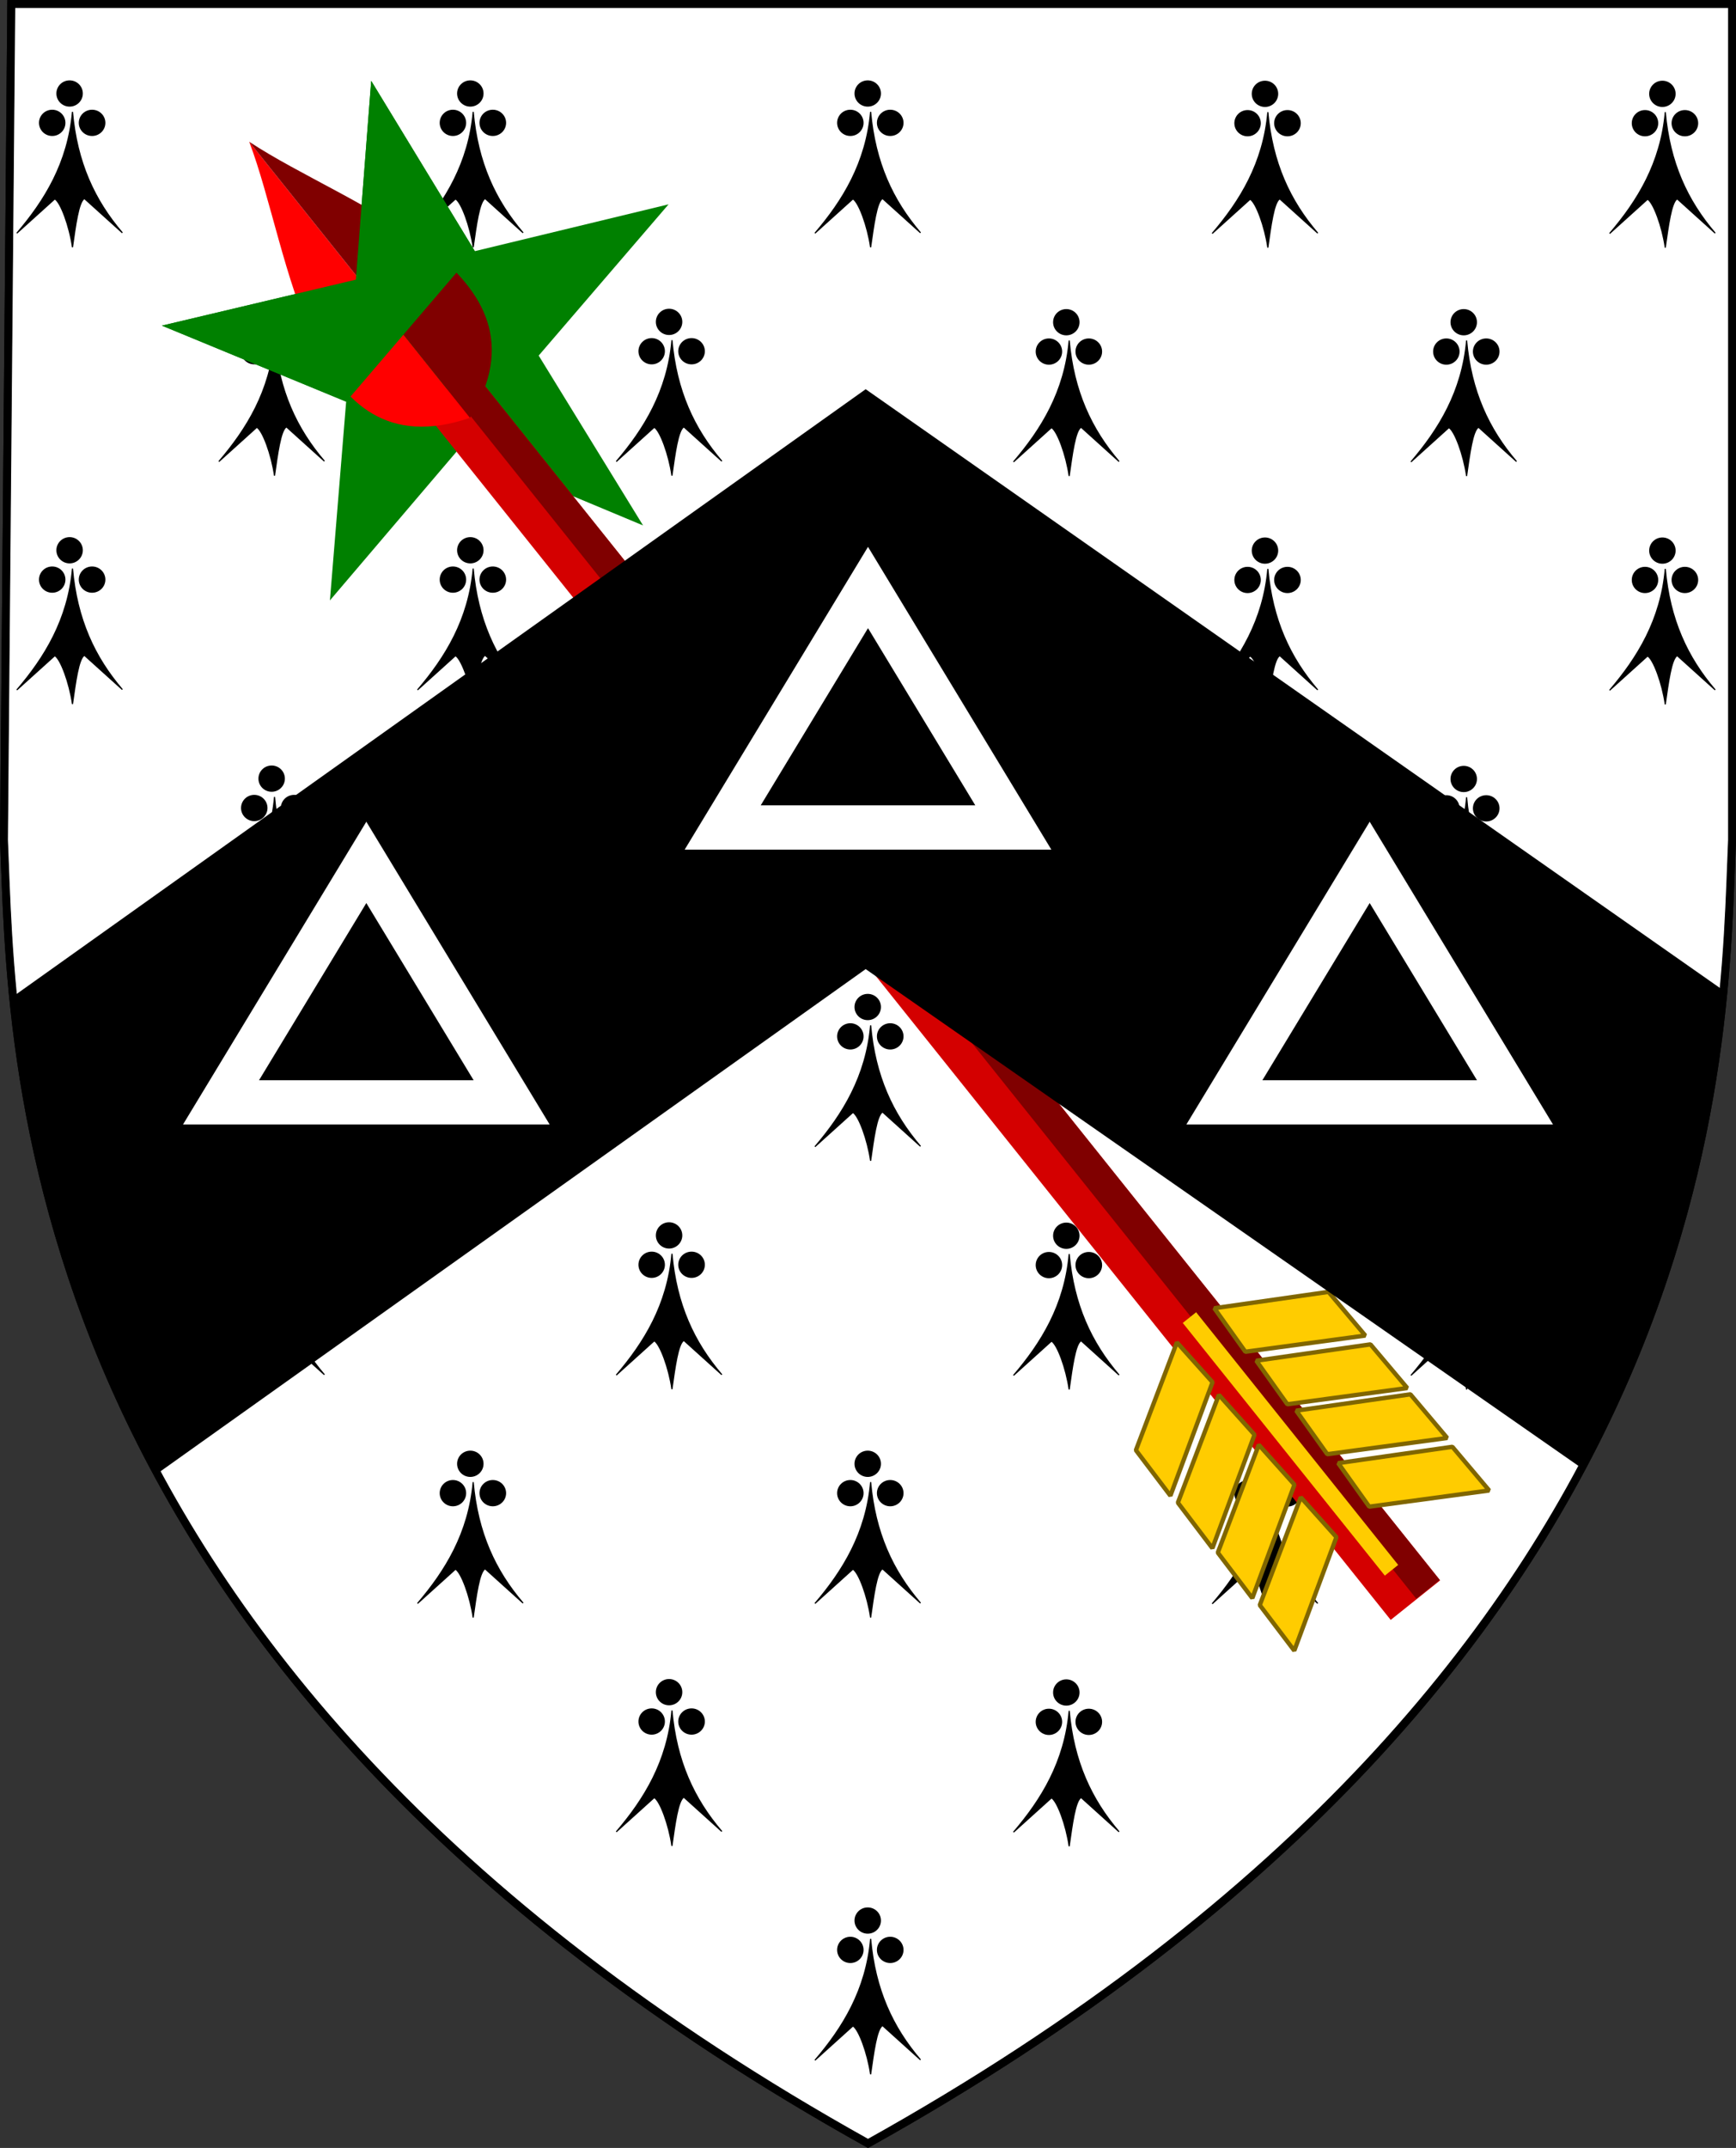 <?xml version="1.0" encoding="UTF-8" standalone="no"?>
<!-- Created with Inkscape (http://www.inkscape.org/) -->

<svg
   width="105.833mm"
   height="130.891mm"
   viewBox="0 0 375 463.788"
   id="svg2"
   version="1.1"
   xmlns="http://www.w3.org/2000/svg"
   xmlns:svg="http://www.w3.org/2000/svg"
   xmlns:rdf="http://www.w3.org/1999/02/22-rdf-syntax-ns#"
   xmlns:cc="http://creativecommons.org/ns#"
   xmlns:dc="http://purl.org/dc/elements/1.1/">
  <rect x="0" y="0" width="375" height="463.788" fill="#333333" stroke="none"/>
  <defs
     id="defs4">
    <linearGradient
       id="linearGradient5638-0">
      <stop
         id="stop5640-2"
         offset="0"
         style="stop-color:#ebeb25;stop-opacity:1;" />
    </linearGradient>
  </defs>
  <g
     id="layer1"
     transform="translate(397.052,-70.387)">
    <g
       style="stroke-width:0.888;stroke-miterlimit:4;stroke-dasharray:none"
       id="g11618-9-0-2"
       transform="matrix(1.65,0,0,1.649,5054.293,791.378)" />
    <g
       style="display:inline;stroke-width:0.888;stroke-miterlimit:4;stroke-dasharray:none"
       id="g11618-9-0-2-2"
       transform="matrix(1.65,0,0,1.649,5786.63,791.378)" />
    <g
       id="g10949"
       transform="matrix(-0.156,0,0,0.156,370.998,134.724)">
      <g
         id="g10953"
         transform="translate(0.033)" />
    </g>
    <g
       id="g10969"
       style="fill:#00ff00"
       transform="matrix(-0.156,0,0,0.156,370.998,134.724)">
      <g
         id="g10973"
         transform="translate(0.033)"
         style="fill:#00ff00" />
    </g>
    <g
       id="g10188"
       transform="matrix(-0.141,-0.094,-0.094,0.141,603.544,349.352)">
      <g
         id="g10190"
         transform="translate(0.033)" />
    </g>
    <g
       id="g10192"
       style="fill:#00ff00"
       transform="matrix(-0.141,-0.094,-0.094,0.141,603.544,349.352)">
      <g
         id="g10194"
         transform="translate(0.033)"
         style="fill:#00ff00" />
    </g>
    <g
       id="g19670"
       transform="matrix(-0.141,-0.094,-0.094,0.141,603.158,355.132)">
      <g
         id="g19672"
         transform="translate(0.033)" />
    </g>
    <g
       id="g19674"
       style="fill:#00ff00"
       transform="matrix(-0.141,-0.094,-0.094,0.141,603.158,355.132)">
      <g
         id="g19676"
         transform="translate(0.033)"
         style="fill:#00ff00" />
    </g>
    <g
       id="g4737"
       transform="matrix(-0.14,0,0,0.14,825.712,123.655)">
      <g
         id="g4739"
         transform="translate(0.033)" />
    </g>
    <g
       id="g4741"
       style="fill:#00ff00"
       transform="matrix(-0.14,0,0,0.14,825.712,123.655)">
      <g
         id="g4743"
         transform="translate(0.033)"
         style="fill:#00ff00" />
    </g>
    <g
       id="g5672"
       transform="matrix(-0.14,0,0,0.14,462.635,284.951)">
      <g
         id="g5674"
         transform="translate(0.033)" />
    </g>
    <g
       id="g5676"
       style="fill:#00ff00"
       transform="matrix(-0.14,0,0,0.14,462.635,284.951)">
      <g
         id="g5678"
         transform="translate(0.033)"
         style="fill:#00ff00" />
    </g>
    <g
       id="g3800"
       transform="matrix(-0.155,0,0,0.155,370.799,135.071)">
      <g
         id="g3802"
         transform="translate(0.033)" />
    </g>
    <g
       id="g3804"
       style="fill:#00ff00"
       transform="matrix(-0.155,0,0,0.155,370.799,135.071)">
      <g
         id="g3806"
         transform="translate(0.033)"
         style="fill:#00ff00" />
    </g>
    <g
       id="g7854"
       transform="matrix(-0.141,-0.094,-0.094,0.141,616.668,318.813)">
      <g
         id="g7856"
         transform="translate(0.033)" />
    </g>
    <g
       id="g7858"
       style="fill:#00ff00"
       transform="matrix(-0.141,-0.094,-0.094,0.141,616.668,318.813)">
      <g
         id="g7860"
         transform="translate(0.033)"
         style="fill:#00ff00" />
    </g>
    <g
       id="g7862"
       transform="matrix(-0.141,-0.094,-0.094,0.141,616.281,324.593)">
      <g
         id="g7864"
         transform="translate(0.033)" />
    </g>
    <g
       id="g7866"
       style="fill:#00ff00"
       transform="matrix(-0.141,-0.094,-0.094,0.141,616.281,324.593)">
      <g
         id="g7868"
         transform="translate(0.033)"
         style="fill:#00ff00" />
    </g>
    <g
       id="g7870"
       transform="matrix(-0.14,0,0,0.14,838.836,93.116)">
      <g
         id="g7872"
         transform="translate(0.033)" />
    </g>
    <g
       id="g7874"
       style="fill:#00ff00"
       transform="matrix(-0.14,0,0,0.14,838.836,93.116)">
      <g
         id="g7876"
         transform="translate(0.033)"
         style="fill:#00ff00" />
    </g>
    <g
       id="g7878"
       transform="matrix(-0.14,0,0,0.14,475.759,254.413)">
      <g
         id="g7880"
         transform="translate(0.033)" />
    </g>
    <g
       id="g7882"
       style="fill:#00ff00"
       transform="matrix(-0.14,0,0,0.14,475.759,254.413)">
      <g
         id="g7884"
         transform="translate(0.033)"
         style="fill:#00ff00" />
    </g>
    <g
       id="g12514"
       transform="matrix(-0.056,0,0,0.056,382.383,309.776)">
      <g
         id="g12516"
         transform="translate(0.033)" />
    </g>
    <g
       id="g12518"
       style="fill:#00ff00"
       transform="matrix(-0.056,0,0,0.056,382.383,309.776)">
      <g
         id="g12520"
         transform="translate(0.033)"
         style="fill:#00ff00" />
    </g>
    <g
       id="g12522"
       transform="matrix(-0.056,0,0,0.056,383.341,311.448)">
      <g
         id="g12524"
         transform="translate(0.033)" />
    </g>
    <g
       id="g12526"
       style="fill:#00ff00"
       transform="matrix(-0.056,0,0,0.056,383.341,311.448)">
      <g
         id="g12528"
         transform="translate(0.033)"
         style="fill:#00ff00" />
    </g>
    <g
       id="g4124"
       transform="matrix(1.339,0,0,1.339,1662.084,-614.457)">
      <g
         id="g4126"
         transform="translate(0.033)" />
    </g>
    <g
       id="g4128"
       style="fill:#00ff00"
       transform="matrix(1.339,0,0,1.339,1662.084,-614.457)">
      <g
         id="g4130"
         transform="translate(0.033)"
         style="fill:#00ff00" />
    </g>
    <g
       id="g4132"
       transform="matrix(1.211,-0.806,0.806,1.211,-335.687,1229.387)">
      <g
         id="g4134"
         transform="translate(0.033)" />
    </g>
    <g
       id="g4136"
       style="fill:#00ff00"
       transform="matrix(1.211,-0.806,0.806,1.211,-335.687,1229.387)">
      <g
         id="g4138"
         transform="translate(0.033)"
         style="fill:#00ff00" />
    </g>
    <g
       id="g4140"
       transform="matrix(1.211,-0.806,0.806,1.211,-332.37,1279.039)">
      <g
         id="g4142"
         transform="translate(0.033)" />
    </g>
    <g
       id="g4144"
       style="fill:#00ff00"
       transform="matrix(1.211,-0.806,0.806,1.211,-332.37,1279.039)">
      <g
         id="g4146"
         transform="translate(0.033)"
         style="fill:#00ff00" />
    </g>
    <g
       id="g4148"
       transform="matrix(1.2,0,0,1.2,-2244.305,-709.547)">
      <g
         id="g4150"
         transform="translate(0.033)" />
    </g>
    <g
       id="g4152"
       style="fill:#00ff00"
       transform="matrix(1.2,0,0,1.2,-2244.305,-709.547)">
      <g
         id="g4154"
         transform="translate(0.033)"
         style="fill:#00ff00" />
    </g>
    <g
       id="g4156"
       transform="matrix(1.2,0,0,1.2,874.839,676.129)">
      <g
         id="g4158"
         transform="translate(0.033)" />
    </g>
    <g
       id="g4160"
       style="fill:#00ff00"
       transform="matrix(1.2,0,0,1.2,874.839,676.129)">
      <g
         id="g4162"
         transform="translate(0.033)"
         style="fill:#00ff00" />
    </g>
    <g
       id="g4164"
       transform="matrix(1.329,0,0,1.329,1663.793,-611.475)">
      <g
         id="g4166"
         transform="translate(0.033)" />
    </g>
    <g
       id="g4168"
       style="fill:#00ff00"
       transform="matrix(1.329,0,0,1.329,1663.793,-611.475)">
      <g
         id="g4170"
         transform="translate(0.033)"
         style="fill:#00ff00" />
    </g>
    <g
       id="g4172"
       transform="matrix(1.211,-0.806,0.806,1.211,-448.431,967.035)">
      <g
         id="g4174"
         transform="translate(0.033)" />
    </g>
    <g
       id="g4176"
       style="fill:#00ff00"
       transform="matrix(1.211,-0.806,0.806,1.211,-448.431,967.035)">
      <g
         id="g4178"
         transform="translate(0.033)"
         style="fill:#00ff00" />
    </g>
    <g
       id="g4180"
       transform="matrix(1.211,-0.806,0.806,1.211,-445.114,1016.687)">
      <g
         id="g4182"
         transform="translate(0.033)" />
    </g>
    <g
       id="g4184"
       style="fill:#00ff00"
       transform="matrix(1.211,-0.806,0.806,1.211,-445.114,1016.687)">
      <g
         id="g4186"
         transform="translate(0.033)"
         style="fill:#00ff00" />
    </g>
    <g
       id="g4188"
       transform="matrix(1.2,0,0,1.2,-2357.049,-971.899)">
      <g
         id="g4190"
         transform="translate(0.033)" />
    </g>
    <g
       id="g4192"
       style="fill:#00ff00"
       transform="matrix(1.2,0,0,1.2,-2357.049,-971.899)">
      <g
         id="g4194"
         transform="translate(0.033)"
         style="fill:#00ff00" />
    </g>
    <g
       id="g4196"
       transform="matrix(1.2,0,0,1.2,762.095,413.777)">
      <g
         id="g4198"
         transform="translate(0.033)" />
    </g>
    <g
       id="g4200"
       style="fill:#00ff00"
       transform="matrix(1.2,0,0,1.2,762.095,413.777)">
      <g
         id="g4202"
         transform="translate(0.033)"
         style="fill:#00ff00" />
    </g>
    <g
       id="g4204"
       transform="matrix(0.484,0,0,0.484,1564.276,889.4)">
      <g
         id="g4206"
         transform="translate(0.033)" />
    </g>
    <g
       id="g4208"
       style="fill:#00ff00"
       transform="matrix(0.484,0,0,0.484,1564.276,889.4)">
      <g
         id="g4210"
         transform="translate(0.033)"
         style="fill:#00ff00" />
    </g>
    <g
       id="g4212"
       transform="matrix(0.484,0,0,0.484,1556.045,903.756)">
      <g
         id="g4214"
         transform="translate(0.033)" />
    </g>
    <g
       id="g4216"
       style="fill:#00ff00"
       transform="matrix(0.484,0,0,0.484,1556.045,903.756)">
      <g
         id="g4218"
         transform="translate(0.033)"
         style="fill:#00ff00" />
    </g>
    <g
       transform="translate(-802.772,148.873)"
       id="g5405" />
    <g
       transform="translate(-230.94,65.391)"
       id="g3724" />
    <g
       style="stroke-width:0.888;stroke-miterlimit:4;stroke-dasharray:none"
       id="g11618-9-0-2-8"
       transform="matrix(1.65,0,0,1.649,2569.062,1240.437)" />
    <g
       style="display:inline;stroke-width:0.888;stroke-miterlimit:4;stroke-dasharray:none"
       id="g11618-9-0-2-2-3"
       transform="matrix(1.65,0,0,1.649,3301.398,1240.437)" />
    <g
       id="layer3-44-9"
       style="display:inline;fill:none;fill-opacity:1;shape-rendering:crispEdges"
       transform="matrix(0.949,0,0,1,-4539.214,-1546.503)">
      <g
         id="g3714-4-5"
         transform="translate(212.95,-619.159)"
         style="fill:none" />
      <g
         id="layer9-20-0"
         transform="translate(212.95,-619.159)"
         style="fill:none">
        <g
           transform="matrix(2,0,0,2,-732.892,-1853.188)"
           id="g2807-69-1"
           style="fill:none" />
        <g
           transform="matrix(2,0,0,2,1696.976,-413.55)"
           id="g4626-3-7"
           style="fill:none" />
        <g
           id="g5271-1-4"
           transform="matrix(2,0,0,2,-732.892,-453.188)"
           style="fill:none" />
        <g
           id="g5273-03-0"
           transform="matrix(2,0,0,2,-732.892,-453.188)"
           style="fill:none" />
        <g
           id="g5275-7-0"
           transform="matrix(2,0,0,2,-732.892,-453.188)"
           style="fill:none" />
      </g>
      <g
         id="layer6-7-5"
         transform="translate(212.95,-619.159)"
         style="fill:none" />
      <g
         id="layer5-3-9"
         transform="translate(212.95,-619.159)"
         style="fill:none" />
      <g
         style="fill:none"
         id="layer1-8-6-3"
         transform="matrix(1.553,0,0,1.165,470.619,456.096)" />
      <g
         transform="translate(297.998,680.057)"
         id="g16466-3-9"
         style="fill:none">
        <g
           id="layer3-9-6-3"
           style="display:inline;fill:none" />
        <g
           id="layer4-3-8-2"
           style="fill:none">
          <g
             id="g6742-4-6"
             style="fill:none"
             transform="matrix(0.551,0,0,0.612,42.243,20.17)" />
        </g>
        <g
           id="layer2-7-2-5"
           style="fill:none" />
        <g
           id="layer1-4-1-2"
           style="fill:none" />
      </g>
      <g
         id="g16494-8-5"
         transform="translate(567.329,711.065)"
         style="fill:none" />
      <g
         transform="translate(426.046,694.707)"
         style="display:inline;fill:none"
         id="g13756-55-6" />
      <g
         id="g7763-7-2"
         transform="matrix(0.64,0,0,0.64,-254.239,1207.953)"
         style="fill:none" />
      <path
         style="opacity:0.615;fill:none;fill-opacity:0.991;fill-rule:evenodd;stroke:#000000;stroke-width:2.5;stroke-linecap:round;stroke-linejoin:round;stroke-miterlimit:4;stroke-dasharray:none;stroke-dashoffset:0;stroke-opacity:1"
         id="path13306-4-9"
         transform="translate(-1047.099,1763.096)" />
      <path
         transform="translate(-948.988,936.306)"
         id="path15530-0-8"
         style="opacity:0.615;fill:none;fill-opacity:0.991;fill-rule:evenodd;stroke:#000000;stroke-width:2.5;stroke-linecap:round;stroke-linejoin:round;stroke-miterlimit:4;stroke-dasharray:none;stroke-dashoffset:0;stroke-opacity:1" />
    </g>
    <g
       id="layer4-0-7"
       style="fill:none;fill-opacity:1;shape-rendering:crispEdges"
       transform="matrix(0.949,0,0,1,-4539.214,-1546.503)" />
    <g
       id="layer1-5-8-7"
       style="fill:none;fill-opacity:1;shape-rendering:crispEdges"
       transform="matrix(0.949,0,0,1,-4539.214,-1546.503)" />
    <g
       transform="matrix(2.056,0,0,2.056,-4914.123,-3164.782)"
       id="g2228-0"
       style="fill:#ffffff;fill-opacity:1;shape-rendering:crispEdges" />
    <g
       style="display:inline;fill:#ffffff;fill-opacity:1;shape-rendering:crispEdges"
       transform="matrix(2.056,0,0,2.056,-4914.123,-3164.782)"
       id="g2230-5">
      <g
         style="display:inline;fill:#ffffff;fill-opacity:1"
         transform="translate(-680.429,-324.914)"
         id="g9086-9" />
      <g
         transform="translate(-624,-401.554)"
         style="display:inline;fill:#ffffff;fill-opacity:1"
         id="g9088-6" />
      <g
         transform="translate(-624,-401.554)"
         id="g2234-3"
         style="fill:#ffffff;fill-opacity:1" />
      <g
         transform="translate(-624,-401.554)"
         style="display:inline;fill:#ffffff;fill-opacity:1"
         id="g9289-1" />
      <g
         style="display:inline;fill:#ffffff;fill-opacity:1"
         transform="translate(-1141.547,14.015)"
         id="g2984-8" />
      <g
         transform="translate(-1085.119,-62.625)"
         id="g3847-7"
         style="fill:#ffffff;fill-opacity:1" />
      <g
         style="display:inline;fill:#ffffff;fill-opacity:1"
         transform="translate(-1142.589,-61.463)"
         id="g7140-6" />
      <g
         transform="translate(-1086.16,-138.103)"
         id="g7520-6"
         style="fill:#ffffff;fill-opacity:1" />
    </g>
    <g
       transform="matrix(2.056,0,0,2.056,-4798.115,-3322.342)"
       id="g2241-3"
       style="fill:#ffffff;fill-opacity:1;shape-rendering:crispEdges" />
    <g
       transform="matrix(2.056,0,0,2.056,-4798.115,-3322.342)"
       style="display:inline;fill:#ffffff;fill-opacity:1;shape-rendering:crispEdges"
       id="layer5-9" />
    <g
       transform="matrix(2.056,0,0,2.056,-4798.115,-3322.342)"
       id="layer6-6"
       style="fill:#ffffff;fill-opacity:1;shape-rendering:crispEdges" />
    <g
       transform="matrix(2.056,0,0,2.056,-5130.783,-2718.457)"
       id="g2228-7-3"
       style="fill:#ffffff;fill-opacity:1;shape-rendering:crispEdges" />
    <g
       style="display:inline;fill:#ffffff;fill-opacity:1;shape-rendering:crispEdges"
       transform="matrix(2.056,0,0,2.056,-5130.783,-2718.457)"
       id="g2230-1-2">
      <g
         style="display:inline;fill:#ffffff;fill-opacity:1"
         transform="translate(-680.429,-324.914)"
         id="g9086-2-9" />
      <g
         transform="translate(-624,-401.554)"
         style="display:inline;fill:#ffffff;fill-opacity:1"
         id="g9088-5-8" />
      <g
         transform="translate(-624,-401.554)"
         id="g2234-2-00"
         style="fill:#ffffff;fill-opacity:1" />
      <g
         transform="translate(-624,-401.554)"
         style="display:inline;fill:#ffffff;fill-opacity:1"
         id="g9289-5-7" />
      <g
         style="display:inline;fill:#ffffff;fill-opacity:1"
         transform="translate(-1141.547,14.015)"
         id="g2984-4-5" />
      <g
         transform="translate(-1085.119,-62.625)"
         id="g3847-2-5"
         style="fill:#ffffff;fill-opacity:1" />
      <g
         style="display:inline;fill:#ffffff;fill-opacity:1"
         transform="translate(-1142.589,-61.463)"
         id="g7140-2-03" />
      <g
         transform="translate(-1086.16,-138.103)"
         id="g7520-67-71"
         style="fill:#ffffff;fill-opacity:1" />
    </g>
    <g
       transform="matrix(2.056,0,0,2.056,-5014.776,-2876.017)"
       id="g2241-8-3"
       style="fill:#ffffff;fill-opacity:1;shape-rendering:crispEdges" />
    <g
       transform="matrix(2.056,0,0,2.056,-5014.776,-2876.017)"
       style="display:inline;fill:#ffffff;fill-opacity:1;shape-rendering:crispEdges"
       id="layer5-2-9" />
    <g
       transform="matrix(2.056,0,0,2.056,-5014.776,-2876.017)"
       id="layer6-78-6"
       style="fill:#ffffff;fill-opacity:1;shape-rendering:crispEdges" />
    <g
       id="g12">
      <g
         id="g11"
         transform="translate(-112.03,-5.393)">
        <g
           id="g9"
           transform="translate(0.493)">
          <g
             id="g2"
             transform="matrix(4.309,0,0,4.309,-285.514,75.78)">
            <path
               id="path9823-6-9-9-4-2-5-5-8"
               d="M 86.841,42.087 V 0.188 H 43.515 0.555 L 0.188,42.087 C 0.64,52.224 0.082,83.223 43.515,107.42 86.948,83.223 86.389,52.224 86.841,42.087 Z"
               style="fill:#ffffff;fill-opacity:1;stroke:#000000;stroke-width:0.377;stroke-linecap:butt;stroke-linejoin:miter;stroke-miterlimit:4;stroke-dasharray:none;stroke-opacity:1" />
            <path
               d="m 4.124,4.685 c 0,0.348 -0.284,0.63 -0.635,0.63 -0.351,0 -0.635,-0.282 -0.635,-0.63 0,-0.348 0.284,-0.63 0.635,-0.63 0.351,0 0.635,0.282 0.635,0.63 z M 3.252,6.156 c 0,0.348 -0.284,0.63 -0.635,0.63 -0.351,0 -0.635,-0.282 -0.635,-0.63 0,-0.348 0.284,-0.63 0.635,-0.63 0.351,0 0.635,0.282 0.635,0.63 z m 2.003,0 c 0,0.348 -0.286,0.63 -0.639,0.63 -0.353,0 -0.639,-0.282 -0.639,-0.63 0,-0.348 0.286,-0.63 0.639,-0.63 0.353,0 0.639,0.282 0.639,0.63 z M 4.23,9.948 6.134,11.666 C 4.734,10.029 3.858,8.144 3.633,5.604 3.408,8.162 2.243,10.048 0.843,11.685 L 2.747,9.967 C 3.037,10.134 3.479,11.319 3.633,12.391 3.788,11.3 3.94,10.115 4.23,9.948 Z"
               style="display:inline;fill:#000000;stroke:#000000;stroke-width:0.056px;stroke-linecap:butt;stroke-linejoin:miter;stroke-opacity:1"
               id="path7762-0-7-1-1-9-5-1-4-5-2-65-4-7-4-2-4-2-7-1-2-4-5-2-2-7-2-9-2-6-5-7-2-6" />
            <path
               id="path7762-0-7-1-1-9-5-1-4-5-2-65-4-7-3-3-4-7-0-9-1-6-1-5-3-4-8-4-8-8-3-0-5-7"
               style="display:inline;fill:#000000;stroke:#000000;stroke-width:0.056px;stroke-linecap:butt;stroke-linejoin:miter;stroke-opacity:1"
               d="m 24.212,4.685 c 0,0.348 -0.284,0.63 -0.635,0.63 -0.351,0 -0.635,-0.282 -0.635,-0.63 0,-0.348 0.284,-0.63 0.635,-0.63 0.351,0 0.635,0.282 0.635,0.63 z M 23.34,6.156 c 0,0.348 -0.284,0.63 -0.635,0.63 -0.351,0 -0.635,-0.282 -0.635,-0.63 0,-0.348 0.284,-0.63 0.635,-0.63 0.351,0 0.635,0.282 0.635,0.63 z m 2.003,0 c 0,0.348 -0.286,0.63 -0.639,0.63 -0.353,0 -0.639,-0.282 -0.639,-0.63 0,-0.348 0.286,-0.63 0.639,-0.63 0.353,0 0.639,0.282 0.639,0.63 z m -1.025,3.791 1.904,1.718 C 24.822,10.029 23.947,8.144 23.722,5.604 23.497,8.162 22.332,10.048 20.931,11.685 l 1.904,-1.718 c 0.29,0.168 0.732,1.353 0.886,2.425 0.155,-1.091 0.307,-2.276 0.597,-2.444 z" />
            <path
               id="path7762-0-7-1-1-9-5-1-4-5-2-65-4-7-4-2-4-2-7-1-2-4-5-3-8-7-4-8-3-9-4-2-99-8-3"
               style="display:inline;fill:#000000;stroke:#000000;stroke-width:0.056px;stroke-linecap:butt;stroke-linejoin:miter;stroke-opacity:1"
               d="m 44.135,4.685 c 0,0.348 -0.284,0.63 -0.635,0.63 -0.351,0 -0.635,-0.282 -0.635,-0.63 0,-0.348 0.284,-0.63 0.635,-0.63 0.351,0 0.635,0.282 0.635,0.63 z M 43.263,6.156 c 0,0.348 -0.284,0.63 -0.635,0.63 -0.351,0 -0.635,-0.282 -0.635,-0.63 0,-0.348 0.284,-0.63 0.635,-0.63 0.351,0 0.635,0.282 0.635,0.63 z m 2.003,0 c 0,0.348 -0.286,0.63 -0.639,0.63 -0.353,0 -0.639,-0.282 -0.639,-0.63 0,-0.348 0.286,-0.63 0.639,-0.63 0.353,0 0.639,0.282 0.639,0.63 z m -1.024,3.791 1.904,1.718 C 44.745,10.029 43.87,8.144 43.644,5.604 43.419,8.162 42.255,10.048 40.854,11.685 l 1.904,-1.718 c 0.29,0.168 0.732,1.353 0.886,2.425 0.155,-1.091 0.307,-2.276 0.597,-2.444 z" />
            <path
               id="path7762-0-7-1-1-9-5-1-4-5-2-65-4-7-3-3-4-7-0-9-1-6-7-8-0-4-7-7-5-4-2-2-6-7"
               style="display:inline;fill:#000000;stroke:#000000;stroke-width:0.056px;stroke-linecap:butt;stroke-linejoin:miter;stroke-opacity:1"
               d="m 64.049,4.702 c 0,0.348 -0.284,0.63 -0.635,0.63 -0.351,0 -0.635,-0.282 -0.635,-0.63 0,-0.348 0.284,-0.63 0.635,-0.63 0.351,0 0.635,0.282 0.635,0.63 z m -0.872,1.471 c 0,0.348 -0.284,0.63 -0.635,0.63 -0.351,0 -0.635,-0.282 -0.635,-0.63 0,-0.348 0.284,-0.63 0.635,-0.63 0.351,0 0.635,0.282 0.635,0.63 z m 2.003,0 c 0,0.348 -0.286,0.63 -0.639,0.63 -0.353,0 -0.639,-0.282 -0.639,-0.63 0,-0.348 0.286,-0.63 0.639,-0.63 0.353,0 0.639,0.282 0.639,0.63 z m -1.025,3.791 1.904,1.718 c -1.401,-1.637 -2.276,-3.522 -2.501,-6.062 -0.225,2.558 -1.39,4.444 -2.791,6.081 l 1.904,-1.718 c 0.29,0.168 0.732,1.353 0.886,2.425 0.155,-1.091 0.307,-2.276 0.597,-2.444 z" />
            <path
               id="path7762-0-7-1-1-9-5-1-4-5-2-65-4-7-4-2-4-2-7-1-2-4-5-1-9-4-1-7-2-5-7-2-1-3-7"
               style="display:inline;fill:#000000;stroke:#000000;stroke-width:0.056px;stroke-linecap:butt;stroke-linejoin:miter;stroke-opacity:1"
               d="m 83.972,4.702 c 0,0.348 -0.284,0.63 -0.635,0.63 -0.351,0 -0.635,-0.282 -0.635,-0.63 0,-0.348 0.284,-0.63 0.635,-0.63 0.351,0 0.635,0.282 0.635,0.63 z m -0.872,1.471 c 0,0.348 -0.284,0.63 -0.635,0.63 -0.351,0 -0.635,-0.282 -0.635,-0.63 0,-0.348 0.284,-0.63 0.635,-0.63 0.351,0 0.635,0.282 0.635,0.63 z m 2.003,0 c 0,0.348 -0.286,0.63 -0.639,0.63 -0.353,0 -0.639,-0.282 -0.639,-0.63 0,-0.348 0.286,-0.63 0.639,-0.63 0.353,0 0.639,0.282 0.639,0.63 z m -1.024,3.791 1.904,1.718 c -1.401,-1.637 -2.276,-3.522 -2.501,-6.062 -0.225,2.558 -1.39,4.444 -2.791,6.081 l 1.904,-1.718 c 0.29,0.168 0.732,1.353 0.886,2.425 0.155,-1.091 0.307,-2.276 0.597,-2.444 z" />
            <path
               d="m 4.124,27.573 c 0,0.348 -0.284,0.63 -0.635,0.63 -0.351,0 -0.635,-0.282 -0.635,-0.63 0,-0.348 0.284,-0.63 0.635,-0.63 0.351,0 0.635,0.282 0.635,0.63 z m -0.872,1.471 c 0,0.348 -0.284,0.63 -0.635,0.63 -0.351,0 -0.635,-0.282 -0.635,-0.63 0,-0.348 0.284,-0.63 0.635,-0.63 0.351,0 0.635,0.282 0.635,0.63 z m 2.003,0 c 0,0.348 -0.286,0.63 -0.639,0.63 -0.353,0 -0.639,-0.282 -0.639,-0.63 0,-0.348 0.286,-0.63 0.639,-0.63 0.353,0 0.639,0.282 0.639,0.63 z M 4.23,32.836 6.134,34.554 C 4.734,32.917 3.858,31.032 3.633,28.492 3.408,31.05 2.243,32.936 0.843,34.573 L 2.747,32.855 c 0.29,0.168 0.732,1.353 0.886,2.425 0.155,-1.091 0.307,-2.276 0.597,-2.444 z"
               style="display:inline;fill:#000000;stroke:#000000;stroke-width:0.056px;stroke-linecap:butt;stroke-linejoin:miter;stroke-opacity:1"
               id="path7762-0-7-1-1-9-5-1-4-5-2-65-4-7-4-7-8-3-1-2-0-9-8-1-8-7-9-5-5-4-6-7-8-9" />
            <path
               id="path7762-0-7-1-1-9-5-1-4-5-2-65-4-7-3-35-7-8-5-7-0-9-1-4-2-1-25-4-5-7-3-1-2-2"
               style="display:inline;fill:#000000;stroke:#000000;stroke-width:0.056px;stroke-linecap:butt;stroke-linejoin:miter;stroke-opacity:1"
               d="m 24.212,27.573 c 0,0.348 -0.284,0.63 -0.635,0.63 -0.351,0 -0.635,-0.282 -0.635,-0.63 0,-0.348 0.284,-0.63 0.635,-0.63 0.351,0 0.635,0.282 0.635,0.63 z m -0.872,1.471 c 0,0.348 -0.284,0.63 -0.635,0.63 -0.351,0 -0.635,-0.282 -0.635,-0.63 0,-0.348 0.284,-0.63 0.635,-0.63 0.351,0 0.635,0.282 0.635,0.63 z m 2.003,0 c 0,0.348 -0.286,0.63 -0.639,0.63 -0.353,0 -0.639,-0.282 -0.639,-0.63 0,-0.348 0.286,-0.63 0.639,-0.63 0.353,0 0.639,0.282 0.639,0.63 z m -1.025,3.791 1.904,1.718 c -1.401,-1.637 -2.276,-3.522 -2.501,-6.062 -0.225,2.558 -1.39,4.444 -2.791,6.081 l 1.904,-1.718 c 0.29,0.168 0.732,1.353 0.886,2.425 0.155,-1.091 0.307,-2.276 0.597,-2.444 z" />
            <path
               id="path7762-0-7-1-1-9-5-1-4-5-2-65-4-7-4-7-8-3-1-2-0-9-8-6-33-3-1-7-6-5-7-6-9-6-4"
               style="display:inline;fill:#000000;stroke:#000000;stroke-width:0.056px;stroke-linecap:butt;stroke-linejoin:miter;stroke-opacity:1"
               d="m 44.135,27.573 c 0,0.348 -0.284,0.63 -0.635,0.63 -0.351,0 -0.635,-0.282 -0.635,-0.63 0,-0.348 0.284,-0.63 0.635,-0.63 0.351,0 0.635,0.282 0.635,0.63 z m -0.872,1.471 c 0,0.348 -0.284,0.63 -0.635,0.63 -0.351,0 -0.635,-0.282 -0.635,-0.63 0,-0.348 0.284,-0.63 0.635,-0.63 0.351,0 0.635,0.282 0.635,0.63 z m 2.003,0 c 0,0.348 -0.286,0.63 -0.639,0.63 -0.353,0 -0.639,-0.282 -0.639,-0.63 0,-0.348 0.286,-0.63 0.639,-0.63 0.353,0 0.639,0.282 0.639,0.63 z m -1.024,3.791 1.904,1.718 c -1.401,-1.637 -2.276,-3.522 -2.501,-6.062 -0.225,2.558 -1.39,4.444 -2.791,6.081 l 1.904,-1.718 c 0.29,0.168 0.732,1.353 0.886,2.425 0.155,-1.091 0.307,-2.276 0.597,-2.444 z" />
            <path
               id="path7762-0-7-1-1-9-5-1-4-5-2-65-4-7-3-35-7-8-5-7-0-9-3-7-1-1-4-6-6-4-1-7-5-1"
               style="display:inline;fill:#000000;stroke:#000000;stroke-width:0.056px;stroke-linecap:butt;stroke-linejoin:miter;stroke-opacity:1"
               d="m 64.049,27.59 c 0,0.348 -0.284,0.63 -0.635,0.63 -0.351,0 -0.635,-0.282 -0.635,-0.63 0,-0.348 0.284,-0.63 0.635,-0.63 0.351,0 0.635,0.282 0.635,0.63 z m -0.872,1.471 c 0,0.348 -0.284,0.63 -0.635,0.63 -0.351,0 -0.635,-0.282 -0.635,-0.63 0,-0.348 0.284,-0.63 0.635,-0.63 0.351,0 0.635,0.282 0.635,0.63 z m 2.003,0 c 0,0.348 -0.286,0.63 -0.639,0.63 -0.353,0 -0.639,-0.282 -0.639,-0.63 0,-0.348 0.286,-0.63 0.639,-0.63 0.353,0 0.639,0.282 0.639,0.63 z m -1.025,3.791 1.904,1.718 c -1.401,-1.637 -2.276,-3.522 -2.501,-6.062 -0.225,2.558 -1.39,4.444 -2.79,6.081 l 1.904,-1.718 c 0.29,0.168 0.732,1.353 0.886,2.425 0.155,-1.091 0.307,-2.276 0.597,-2.444 z" />
            <path
               id="path7762-0-7-1-1-9-5-1-4-5-2-65-4-7-4-7-8-3-1-2-0-9-8-0-2-1-4-3-7-7-9-8-0-1-7"
               style="display:inline;fill:#000000;stroke:#000000;stroke-width:0.056px;stroke-linecap:butt;stroke-linejoin:miter;stroke-opacity:1"
               d="m 83.972,27.59 c 0,0.348 -0.284,0.63 -0.635,0.63 -0.351,0 -0.635,-0.282 -0.635,-0.63 0,-0.348 0.284,-0.63 0.635,-0.63 0.351,0 0.635,0.282 0.635,0.63 z m -0.872,1.471 c 0,0.348 -0.284,0.63 -0.635,0.63 -0.351,0 -0.635,-0.282 -0.635,-0.63 0,-0.348 0.284,-0.63 0.635,-0.63 0.351,0 0.635,0.282 0.635,0.63 z m 2.003,0 c 0,0.348 -0.286,0.63 -0.639,0.63 -0.353,0 -0.639,-0.282 -0.639,-0.63 0,-0.348 0.286,-0.63 0.639,-0.63 0.353,0 0.639,0.282 0.639,0.63 z m -1.024,3.791 1.904,1.718 c -1.401,-1.637 -2.276,-3.522 -2.501,-6.062 -0.225,2.558 -1.39,4.444 -2.791,6.081 l 1.904,-1.718 c 0.29,0.168 0.732,1.353 0.886,2.425 0.155,-1.091 0.307,-2.276 0.597,-2.444 z" />
            <path
               id="path7762-0-7-1-1-9-5-1-4-5-2-65-4-7-3-7-0-9-9-7-2-9-4-3-4-9-0-1-7-5-5-6-4-6"
               style="display:inline;fill:#000000;stroke:#000000;stroke-width:0.056px;stroke-linecap:butt;stroke-linejoin:miter;stroke-opacity:1"
               d="m 14.253,16.129 c 0,0.348 -0.284,0.63 -0.635,0.63 -0.351,0 -0.635,-0.282 -0.635,-0.63 0,-0.348 0.284,-0.63 0.635,-0.63 0.351,0 0.635,0.282 0.635,0.63 z m -0.872,1.471 c 0,0.348 -0.284,0.63 -0.635,0.63 -0.351,0 -0.635,-0.282 -0.635,-0.63 0,-0.348 0.284,-0.63 0.635,-0.63 0.351,0 0.635,0.282 0.635,0.63 z m 2.003,0 c 0,0.348 -0.286,0.63 -0.639,0.63 -0.353,0 -0.639,-0.282 -0.639,-0.63 0,-0.348 0.286,-0.63 0.639,-0.63 0.353,0 0.639,0.282 0.639,0.63 z m -1.025,3.791 1.904,1.718 c -1.401,-1.637 -2.276,-3.523 -2.501,-6.062 -0.225,2.558 -1.39,4.444 -2.791,6.081 l 1.904,-1.718 c 0.29,0.167 0.732,1.353 0.886,2.425 0.155,-1.091 0.307,-2.276 0.597,-2.444 z" />
            <path
               id="path7762-0-7-1-1-9-5-1-4-5-2-65-4-7-4-8-0-7-1-8-7-7-5-8-60-6-0-3-0-3-9-8-6-6-0"
               style="display:inline;fill:#000000;stroke:#000000;stroke-width:0.056px;stroke-linecap:butt;stroke-linejoin:miter;stroke-opacity:1"
               d="m 34.176,16.129 c 0,0.348 -0.284,0.63 -0.635,0.63 -0.351,0 -0.635,-0.282 -0.635,-0.63 0,-0.348 0.284,-0.63 0.635,-0.63 0.351,0 0.635,0.282 0.635,0.63 z m -0.872,1.471 c 0,0.348 -0.284,0.63 -0.635,0.63 -0.351,0 -0.635,-0.282 -0.635,-0.63 0,-0.348 0.284,-0.63 0.635,-0.63 0.351,0 0.635,0.282 0.635,0.63 z m 2.003,0 c 0,0.348 -0.286,0.63 -0.639,0.63 -0.353,0 -0.639,-0.282 -0.639,-0.63 0,-0.348 0.286,-0.63 0.639,-0.63 0.353,0 0.639,0.282 0.639,0.63 z m -1.025,3.791 1.904,1.718 c -1.401,-1.637 -2.276,-3.523 -2.501,-6.062 -0.225,2.558 -1.39,4.444 -2.791,6.081 l 1.904,-1.718 c 0.29,0.167 0.732,1.353 0.886,2.425 0.155,-1.091 0.307,-2.276 0.597,-2.444 z" />
            <path
               id="path7762-0-7-1-1-9-5-1-4-5-2-65-4-7-3-7-0-9-9-7-2-9-8-6-26-8-5-4-2-9-2-33-9-0"
               style="display:inline;fill:#000000;stroke:#000000;stroke-width:0.056px;stroke-linecap:butt;stroke-linejoin:miter;stroke-opacity:1"
               d="m 54.09,16.146 c 0,0.348 -0.284,0.63 -0.635,0.63 -0.351,0 -0.635,-0.282 -0.635,-0.63 0,-0.348 0.284,-0.63 0.635,-0.63 0.351,0 0.635,0.282 0.635,0.63 z m -0.872,1.471 c 0,0.348 -0.284,0.63 -0.635,0.63 -0.351,0 -0.635,-0.282 -0.635,-0.63 0,-0.348 0.284,-0.63 0.635,-0.63 0.351,0 0.635,0.282 0.635,0.63 z m 2.003,0 c 0,0.348 -0.286,0.63 -0.639,0.63 -0.353,0 -0.639,-0.282 -0.639,-0.63 0,-0.348 0.286,-0.63 0.639,-0.63 0.353,0 0.639,0.282 0.639,0.63 z m -1.025,3.791 1.904,1.718 c -1.401,-1.637 -2.276,-3.523 -2.501,-6.062 -0.225,2.558 -1.39,4.444 -2.791,6.081 l 1.904,-1.718 c 0.29,0.168 0.732,1.353 0.886,2.425 0.155,-1.091 0.307,-2.276 0.597,-2.444 z" />
            <path
               id="path7762-0-7-1-1-9-5-1-4-5-2-65-4-7-4-8-0-7-1-8-7-7-5-1-4-6-9-9-16-4-2-9-9-5-3"
               style="display:inline;fill:#000000;stroke:#000000;stroke-width:0.056px;stroke-linecap:butt;stroke-linejoin:miter;stroke-opacity:1"
               d="m 74.013,16.146 c 0,0.348 -0.284,0.63 -0.635,0.63 -0.351,0 -0.635,-0.282 -0.635,-0.63 0,-0.348 0.284,-0.63 0.635,-0.63 0.351,0 0.635,0.282 0.635,0.63 z m -0.872,1.471 c 0,0.348 -0.284,0.63 -0.635,0.63 -0.351,0 -0.635,-0.282 -0.635,-0.63 0,-0.348 0.284,-0.63 0.635,-0.63 0.351,0 0.635,0.282 0.635,0.63 z m 2.003,0 c 0,0.348 -0.286,0.63 -0.639,0.63 -0.353,0 -0.639,-0.282 -0.639,-0.63 0,-0.348 0.286,-0.63 0.639,-0.63 0.353,0 0.639,0.282 0.639,0.63 z m -1.025,3.791 1.904,1.718 c -1.401,-1.637 -2.276,-3.523 -2.501,-6.062 -0.225,2.558 -1.39,4.444 -2.791,6.081 l 1.904,-1.718 c 0.29,0.168 0.732,1.353 0.886,2.425 0.155,-1.091 0.307,-2.276 0.597,-2.444 z" />
            <path
               id="path7762-0-7-1-1-9-5-1-4-5-2-65-4-7-4-7-8-3-1-2-0-9-8-1-2-5-5-3-1-5-4-9-1-9-5"
               style="display:inline;fill:#000000;stroke:#000000;stroke-width:0.056px;stroke-linecap:butt;stroke-linejoin:miter;stroke-opacity:1"
               d="m 4.124,50.461 c 0,0.348 -0.284,0.63 -0.635,0.63 -0.351,0 -0.635,-0.282 -0.635,-0.63 0,-0.348 0.284,-0.63 0.635,-0.63 0.351,0 0.635,0.282 0.635,0.63 z m -0.872,1.471 c 0,0.348 -0.284,0.63 -0.635,0.63 -0.351,0 -0.635,-0.282 -0.635,-0.63 0,-0.348 0.284,-0.63 0.635,-0.63 0.351,0 0.635,0.282 0.635,0.63 z m 2.003,0 c 0,0.348 -0.286,0.63 -0.639,0.63 -0.353,0 -0.639,-0.282 -0.639,-0.63 0,-0.348 0.286,-0.63 0.639,-0.63 0.353,0 0.639,0.282 0.639,0.63 z M 4.23,55.724 6.134,57.442 C 4.734,55.805 3.858,53.92 3.633,51.38 3.453,53.429 2.67,55.046 1.646,56.45 l 0.096,0.199 1.004,-0.906 c 0.29,0.168 0.732,1.353 0.886,2.425 C 3.788,57.077 3.94,55.892 4.23,55.724 Z" />
            <path
               d="m 24.212,50.461 c 0,0.348 -0.284,0.63 -0.635,0.63 -0.351,0 -0.635,-0.282 -0.635,-0.63 0,-0.348 0.284,-0.63 0.635,-0.63 0.351,0 0.635,0.282 0.635,0.63 z m -0.872,1.471 c 0,0.348 -0.284,0.63 -0.635,0.63 -0.351,0 -0.635,-0.282 -0.635,-0.63 0,-0.348 0.284,-0.63 0.635,-0.63 0.351,0 0.635,0.282 0.635,0.63 z m 2.003,0 c 0,0.348 -0.286,0.63 -0.639,0.63 -0.353,0 -0.639,-0.282 -0.639,-0.63 0,-0.348 0.286,-0.63 0.639,-0.63 0.353,0 0.639,0.282 0.639,0.63 z m -1.025,3.791 1.904,1.718 c -1.401,-1.637 -2.276,-3.522 -2.501,-6.062 -0.225,2.558 -1.39,4.444 -2.791,6.081 l 1.904,-1.718 c 0.29,0.168 0.732,1.353 0.886,2.425 0.155,-1.091 0.307,-2.276 0.597,-2.444 z"
               style="display:inline;fill:#000000;stroke:#000000;stroke-width:0.056px;stroke-linecap:butt;stroke-linejoin:miter;stroke-opacity:1"
               id="path7762-0-7-1-1-9-5-1-4-5-2-65-4-7-3-35-7-8-5-7-0-9-1-4-8-5-0-0-6-0-2-6-4-5-4" />
            <path
               d="m 44.135,50.461 c 0,0.348 -0.284,0.63 -0.635,0.63 -0.351,0 -0.635,-0.282 -0.635,-0.63 0,-0.348 0.284,-0.63 0.635,-0.63 0.351,0 0.635,0.282 0.635,0.63 z m -0.872,1.471 c 0,0.348 -0.284,0.63 -0.635,0.63 -0.351,0 -0.635,-0.282 -0.635,-0.63 0,-0.348 0.284,-0.63 0.635,-0.63 0.351,0 0.635,0.282 0.635,0.63 z m 2.003,0 c 0,0.348 -0.286,0.63 -0.639,0.63 -0.353,0 -0.639,-0.282 -0.639,-0.63 0,-0.348 0.286,-0.63 0.639,-0.63 0.353,0 0.639,0.282 0.639,0.63 z m -1.024,3.791 1.904,1.718 c -1.401,-1.637 -2.276,-3.522 -2.501,-6.062 -0.225,2.558 -1.39,4.444 -2.791,6.081 l 1.904,-1.718 c 0.29,0.168 0.732,1.353 0.886,2.425 0.155,-1.091 0.307,-2.276 0.597,-2.444 z"
               style="display:inline;fill:#000000;stroke:#000000;stroke-width:0.056px;stroke-linecap:butt;stroke-linejoin:miter;stroke-opacity:1"
               id="path7762-0-7-1-1-9-5-1-4-5-2-65-4-7-4-7-8-3-1-2-0-9-8-6-33-7-5-7-4-0-9-6-5-6-1-5" />
            <path
               d="m 64.049,50.478 c 0,0.348 -0.284,0.63 -0.635,0.63 -0.351,0 -0.635,-0.282 -0.635,-0.63 0,-0.348 0.284,-0.63 0.635,-0.63 0.351,0 0.635,0.282 0.635,0.63 z m -0.872,1.471 c 0,0.348 -0.284,0.63 -0.635,0.63 -0.351,0 -0.635,-0.282 -0.635,-0.63 0,-0.348 0.284,-0.63 0.635,-0.63 0.351,0 0.635,0.282 0.635,0.63 z m 2.003,0 c 0,0.348 -0.286,0.63 -0.639,0.63 -0.353,0 -0.639,-0.282 -0.639,-0.63 0,-0.348 0.286,-0.63 0.639,-0.63 0.353,0 0.639,0.282 0.639,0.63 z m -1.025,3.791 1.904,1.718 c -1.401,-1.637 -2.276,-3.522 -2.501,-6.062 -0.225,2.558 -1.39,4.444 -2.79,6.081 l 1.904,-1.718 c 0.29,0.168 0.732,1.353 0.886,2.425 0.155,-1.091 0.307,-2.276 0.597,-2.444 z"
               style="display:inline;fill:#000000;stroke:#000000;stroke-width:0.056px;stroke-linecap:butt;stroke-linejoin:miter;stroke-opacity:1"
               id="path7762-0-7-1-1-9-5-1-4-5-2-65-4-7-3-35-7-8-5-7-0-9-3-7-8-1-3-8-9-0-7-9-0-3-5" />
            <path
               d="m 83.972,50.478 c 0,0.348 -0.284,0.63 -0.635,0.63 -0.351,0 -0.635,-0.282 -0.635,-0.63 0,-0.348 0.284,-0.63 0.635,-0.63 0.351,0 0.635,0.282 0.635,0.63 z m -0.872,1.471 c 0,0.348 -0.284,0.63 -0.635,0.63 -0.351,0 -0.635,-0.282 -0.635,-0.63 0,-0.348 0.284,-0.63 0.635,-0.63 0.351,0 0.635,0.282 0.635,0.63 z m 2.003,0 c 0,0.348 -0.286,0.63 -0.639,0.63 -0.353,0 -0.639,-0.282 -0.639,-0.63 0,-0.348 0.286,-0.63 0.639,-0.63 0.353,0 0.639,0.282 0.639,0.63 z m -1.024,3.791 1.252,1.13 0.083,-0.131 c -1.069,-1.471 -1.739,-3.167 -1.932,-5.343 -0.225,2.558 -1.39,4.444 -2.791,6.081 l 1.904,-1.718 c 0.29,0.168 0.732,1.353 0.886,2.425 0.155,-1.091 0.307,-2.276 0.597,-2.444 z"
               style="display:inline;fill:#000000;stroke:#000000;stroke-width:0.056px;stroke-linecap:butt;stroke-linejoin:miter;stroke-opacity:1"
               id="path7762-0-7-1-1-9-5-1-4-5-2-65-4-7-4-7-8-3-1-2-0-9-8-0-2-3-1-5-3-1-4-9-7-7-0-9" />
            <path
               d="m 14.253,39.017 c 0,0.348 -0.284,0.63 -0.635,0.63 -0.351,0 -0.635,-0.282 -0.635,-0.63 0,-0.348 0.284,-0.63 0.635,-0.63 0.351,0 0.635,0.282 0.635,0.63 z m -0.872,1.471 c 0,0.348 -0.284,0.63 -0.635,0.63 -0.351,0 -0.635,-0.282 -0.635,-0.63 0,-0.348 0.284,-0.63 0.635,-0.63 0.351,0 0.635,0.282 0.635,0.63 z m 2.003,0 c 0,0.348 -0.286,0.63 -0.639,0.63 -0.353,0 -0.639,-0.282 -0.639,-0.63 0,-0.348 0.286,-0.63 0.639,-0.63 0.353,0 0.639,0.282 0.639,0.63 z m -1.025,3.791 1.904,1.718 c -1.401,-1.637 -2.276,-3.523 -2.501,-6.062 -0.225,2.558 -1.39,4.444 -2.791,6.081 l 1.904,-1.718 c 0.29,0.168 0.732,1.353 0.886,2.425 0.155,-1.091 0.307,-2.276 0.597,-2.444 z"
               style="display:inline;fill:#000000;stroke:#000000;stroke-width:0.056px;stroke-linecap:butt;stroke-linejoin:miter;stroke-opacity:1"
               id="path7762-0-7-1-1-9-5-1-4-5-2-65-4-7-3-7-0-9-9-7-2-9-4-3-8-0-5-0-8-8-6-5-4-2-6" />
            <path
               d="m 34.176,39.017 c 0,0.348 -0.284,0.63 -0.635,0.63 -0.351,0 -0.635,-0.282 -0.635,-0.63 0,-0.348 0.284,-0.63 0.635,-0.63 0.351,0 0.635,0.282 0.635,0.63 z m -0.872,1.471 c 0,0.348 -0.284,0.63 -0.635,0.63 -0.351,0 -0.635,-0.282 -0.635,-0.63 0,-0.348 0.284,-0.63 0.635,-0.63 0.351,0 0.635,0.282 0.635,0.63 z m 2.003,0 c 0,0.348 -0.286,0.63 -0.639,0.63 -0.353,0 -0.639,-0.282 -0.639,-0.63 0,-0.348 0.286,-0.63 0.639,-0.63 0.353,0 0.639,0.282 0.639,0.63 z m -1.025,3.791 1.904,1.718 c -1.401,-1.637 -2.276,-3.523 -2.501,-6.062 -0.225,2.558 -1.39,4.444 -2.791,6.081 l 1.904,-1.718 c 0.29,0.168 0.732,1.353 0.886,2.425 0.155,-1.091 0.307,-2.276 0.597,-2.444 z"
               style="display:inline;fill:#000000;stroke:#000000;stroke-width:0.056px;stroke-linecap:butt;stroke-linejoin:miter;stroke-opacity:1"
               id="path7762-0-7-1-1-9-5-1-4-5-2-65-4-7-4-8-0-7-1-8-7-7-5-8-60-0-1-4-9-7-3-7-8-8-6-0" />
            <path
               d="m 54.09,39.034 c 0,0.348 -0.284,0.63 -0.635,0.63 -0.351,0 -0.635,-0.282 -0.635,-0.63 0,-0.348 0.284,-0.63 0.635,-0.63 0.351,0 0.635,0.282 0.635,0.63 z m -0.872,1.471 c 0,0.348 -0.284,0.63 -0.635,0.63 -0.351,0 -0.635,-0.282 -0.635,-0.63 0,-0.348 0.284,-0.63 0.635,-0.63 0.351,0 0.635,0.282 0.635,0.63 z m 2.003,0 c 0,0.348 -0.286,0.63 -0.639,0.63 -0.353,0 -0.639,-0.282 -0.639,-0.63 0,-0.348 0.286,-0.63 0.639,-0.63 0.353,0 0.639,0.282 0.639,0.63 z m -1.025,3.791 1.904,1.718 c -1.401,-1.637 -2.276,-3.523 -2.501,-6.062 -0.225,2.558 -1.39,4.444 -2.791,6.081 l 1.904,-1.718 c 0.29,0.167 0.732,1.353 0.886,2.425 0.155,-1.091 0.307,-2.276 0.597,-2.444 z"
               style="display:inline;fill:#000000;stroke:#000000;stroke-width:0.056px;stroke-linecap:butt;stroke-linejoin:miter;stroke-opacity:1"
               id="path7762-0-7-1-1-9-5-1-4-5-2-65-4-7-3-7-0-9-9-7-2-9-8-6-8-6-4-1-3-2-8-2-3-9-2" />
            <path
               d="m 74.013,39.034 c 0,0.348 -0.284,0.63 -0.635,0.63 -0.351,0 -0.635,-0.282 -0.635,-0.63 0,-0.348 0.284,-0.63 0.635,-0.63 0.351,0 0.635,0.282 0.635,0.63 z m -0.872,1.471 c 0,0.348 -0.284,0.63 -0.635,0.63 -0.351,0 -0.635,-0.282 -0.635,-0.63 0,-0.348 0.284,-0.63 0.635,-0.63 0.351,0 0.635,0.282 0.635,0.63 z m 2.003,0 c 0,0.348 -0.286,0.63 -0.639,0.63 -0.353,0 -0.639,-0.282 -0.639,-0.63 0,-0.348 0.286,-0.63 0.639,-0.63 0.353,0 0.639,0.282 0.639,0.63 z m -1.025,3.791 1.904,1.718 c -1.401,-1.637 -2.276,-3.523 -2.501,-6.062 -0.225,2.558 -1.39,4.444 -2.791,6.081 l 1.904,-1.718 c 0.29,0.167 0.732,1.353 0.886,2.425 0.155,-1.091 0.307,-2.276 0.597,-2.444 z"
               style="display:inline;fill:#000000;stroke:#000000;stroke-width:0.056px;stroke-linecap:butt;stroke-linejoin:miter;stroke-opacity:1"
               id="path7762-0-7-1-1-9-5-1-4-5-2-65-4-7-4-8-0-7-1-8-7-7-5-1-4-0-4-9-5-3-9-9-3-24-8-3" />
            <path
               d="m 24.212,73.35 c 0,0.348 -0.284,0.63 -0.635,0.63 -0.351,0 -0.635,-0.282 -0.635,-0.63 0,-0.348 0.284,-0.63 0.635,-0.63 0.351,0 0.635,0.282 0.635,0.63 z m -0.872,1.471 c 0,0.348 -0.284,0.63 -0.635,0.63 -0.351,0 -0.635,-0.282 -0.635,-0.63 0,-0.348 0.284,-0.63 0.635,-0.63 0.351,0 0.635,0.282 0.635,0.63 z m 2.003,0 c 0,0.348 -0.286,0.63 -0.639,0.63 -0.353,0 -0.639,-0.282 -0.639,-0.63 0,-0.348 0.286,-0.63 0.639,-0.63 0.353,0 0.639,0.282 0.639,0.63 z m -1.025,3.791 1.904,1.718 c -1.401,-1.637 -2.276,-3.522 -2.501,-6.062 -0.225,2.558 -1.39,4.444 -2.791,6.081 l 1.904,-1.718 c 0.29,0.168 0.732,1.353 0.886,2.425 0.155,-1.091 0.307,-2.276 0.597,-2.444 z"
               style="display:inline;fill:#000000;stroke:#000000;stroke-width:0.056px;stroke-linecap:butt;stroke-linejoin:miter;stroke-opacity:1"
               id="path7762-0-7-1-1-9-5-1-4-5-2-65-4-7-3-35-7-8-5-7-0-9-1-4-5-0-6-7-5-8-1-0-44-8-0" />
            <path
               d="m 44.135,73.35 c 0,0.348 -0.284,0.63 -0.635,0.63 -0.351,0 -0.635,-0.282 -0.635,-0.63 0,-0.348 0.284,-0.63 0.635,-0.63 0.351,0 0.635,0.282 0.635,0.63 z m -0.872,1.471 c 0,0.348 -0.284,0.63 -0.635,0.63 -0.351,0 -0.635,-0.282 -0.635,-0.63 0,-0.348 0.284,-0.63 0.635,-0.63 0.351,0 0.635,0.282 0.635,0.63 z m 2.003,0 c 0,0.348 -0.286,0.63 -0.639,0.63 -0.353,0 -0.639,-0.282 -0.639,-0.63 0,-0.348 0.286,-0.63 0.639,-0.63 0.353,0 0.639,0.282 0.639,0.63 z m -1.024,3.791 1.904,1.718 c -1.401,-1.637 -2.276,-3.522 -2.501,-6.062 -0.225,2.558 -1.39,4.444 -2.791,6.081 l 1.904,-1.718 c 0.29,0.168 0.732,1.353 0.886,2.425 0.155,-1.091 0.307,-2.276 0.597,-2.444 z"
               style="display:inline;fill:#000000;stroke:#000000;stroke-width:0.056px;stroke-linecap:butt;stroke-linejoin:miter;stroke-opacity:1"
               id="path7762-0-7-1-1-9-5-1-4-5-2-65-4-7-4-7-8-3-1-2-0-9-8-6-33-5-2-0-9-2-5-1-5-0-7-7" />
            <path
               d="m 64.049,73.366 c 0,0.348 -0.284,0.63 -0.635,0.63 -0.351,0 -0.635,-0.282 -0.635,-0.63 0,-0.348 0.284,-0.63 0.635,-0.63 0.351,0 0.635,0.282 0.635,0.63 z m -0.872,1.471 c 0,0.348 -0.284,0.63 -0.635,0.63 -0.351,0 -0.635,-0.282 -0.635,-0.63 0,-0.348 0.284,-0.63 0.635,-0.63 0.351,0 0.635,0.282 0.635,0.63 z m 2.003,0 c 0,0.348 -0.286,0.63 -0.639,0.63 -0.353,0 -0.639,-0.282 -0.639,-0.63 0,-0.348 0.286,-0.63 0.639,-0.63 0.353,0 0.639,0.282 0.639,0.63 z m -1.025,3.791 1.904,1.718 c -1.401,-1.637 -2.276,-3.522 -2.501,-6.062 -0.225,2.558 -1.39,4.444 -2.79,6.081 l 1.904,-1.718 c 0.29,0.168 0.732,1.353 0.886,2.425 0.155,-1.091 0.307,-2.276 0.597,-2.444 z"
               style="display:inline;fill:#000000;stroke:#000000;stroke-width:0.056px;stroke-linecap:butt;stroke-linejoin:miter;stroke-opacity:1"
               id="path7762-0-7-1-1-9-5-1-4-5-2-65-4-7-3-35-7-8-5-7-0-9-3-7-2-5-6-3-8-3-7-7-7-3-3" />
            <path
               d="m 14.253,61.906 c 0,0.348 -0.284,0.63 -0.635,0.63 -0.351,0 -0.635,-0.282 -0.635,-0.63 0,-0.348 0.284,-0.63 0.635,-0.63 0.351,0 0.635,0.282 0.635,0.63 z m -0.872,1.471 c 0,0.348 -0.284,0.63 -0.635,0.63 -0.351,0 -0.635,-0.282 -0.635,-0.63 0,-0.348 0.284,-0.63 0.635,-0.63 0.351,0 0.635,0.282 0.635,0.63 z m 2.003,0 c 0,0.348 -0.286,0.63 -0.639,0.63 -0.353,0 -0.639,-0.282 -0.639,-0.63 0,-0.348 0.286,-0.63 0.639,-0.63 0.353,0 0.639,0.282 0.639,0.63 z m -1.025,3.791 1.904,1.718 c -1.401,-1.637 -2.276,-3.523 -2.501,-6.062 -0.225,2.558 -1.39,4.444 -2.791,6.081 l 1.904,-1.718 c 0.29,0.168 0.732,1.353 0.886,2.425 0.155,-1.091 0.307,-2.276 0.597,-2.444 z"
               style="display:inline;fill:#000000;stroke:#000000;stroke-width:0.056px;stroke-linecap:butt;stroke-linejoin:miter;stroke-opacity:1"
               id="path7762-0-7-1-1-9-5-1-4-5-2-65-4-7-3-7-0-9-9-7-2-9-4-3-3-0-2-6-4-3-4-9-1-4-3" />
            <path
               d="m 34.176,61.906 c 0,0.348 -0.284,0.63 -0.635,0.63 -0.351,0 -0.635,-0.282 -0.635,-0.63 0,-0.348 0.284,-0.63 0.635,-0.63 0.351,0 0.635,0.282 0.635,0.63 z m -0.872,1.471 c 0,0.348 -0.284,0.63 -0.635,0.63 -0.351,0 -0.635,-0.282 -0.635,-0.63 0,-0.348 0.284,-0.63 0.635,-0.63 0.351,0 0.635,0.282 0.635,0.63 z m 2.003,0 c 0,0.348 -0.286,0.63 -0.639,0.63 -0.353,0 -0.639,-0.282 -0.639,-0.63 0,-0.348 0.286,-0.63 0.639,-0.63 0.353,0 0.639,0.282 0.639,0.63 z m -1.025,3.791 1.904,1.718 c -1.401,-1.637 -2.276,-3.523 -2.501,-6.062 -0.225,2.558 -1.39,4.444 -2.791,6.081 l 1.904,-1.718 c 0.29,0.168 0.732,1.353 0.886,2.425 0.155,-1.091 0.307,-2.276 0.597,-2.444 z"
               style="display:inline;fill:#000000;stroke:#000000;stroke-width:0.056px;stroke-linecap:butt;stroke-linejoin:miter;stroke-opacity:1"
               id="path7762-0-7-1-1-9-5-1-4-5-2-65-4-7-4-8-0-7-1-8-7-7-5-8-60-7-6-9-8-3-6-9-5-1-6-0" />
            <path
               d="m 54.09,61.922 c 0,0.348 -0.284,0.63 -0.635,0.63 -0.351,0 -0.635,-0.282 -0.635,-0.63 0,-0.348 0.284,-0.63 0.635,-0.63 0.351,0 0.635,0.282 0.635,0.63 z m -0.872,1.471 c 0,0.348 -0.284,0.63 -0.635,0.63 -0.351,0 -0.635,-0.282 -0.635,-0.63 0,-0.348 0.284,-0.63 0.635,-0.63 0.351,0 0.635,0.282 0.635,0.63 z m 2.003,0 c 0,0.348 -0.286,0.63 -0.639,0.63 -0.353,0 -0.639,-0.282 -0.639,-0.63 0,-0.348 0.286,-0.63 0.639,-0.63 0.353,0 0.639,0.282 0.639,0.63 z m -1.025,3.791 1.904,1.718 c -1.401,-1.637 -2.276,-3.523 -2.501,-6.062 -0.225,2.558 -1.39,4.444 -2.791,6.081 l 1.904,-1.718 c 0.29,0.168 0.732,1.353 0.886,2.425 0.155,-1.091 0.307,-2.276 0.597,-2.444 z"
               style="display:inline;fill:#000000;stroke:#000000;stroke-width:0.056px;stroke-linecap:butt;stroke-linejoin:miter;stroke-opacity:1"
               id="path7762-0-7-1-1-9-5-1-4-5-2-65-4-7-3-7-0-9-9-7-2-9-8-6-9-9-3-1-4-5-3-7-6-5-0" />
            <path
               d="m 74.013,61.922 c 0,0.348 -0.284,0.63 -0.635,0.63 -0.351,0 -0.635,-0.282 -0.635,-0.63 0,-0.348 0.284,-0.63 0.635,-0.63 0.351,0 0.635,0.282 0.635,0.63 z m -0.872,1.471 c 0,0.348 -0.284,0.63 -0.635,0.63 -0.351,0 -0.635,-0.282 -0.635,-0.63 0,-0.348 0.284,-0.63 0.635,-0.63 0.351,0 0.635,0.282 0.635,0.63 z m 2.003,0 c 0,0.348 -0.286,0.63 -0.639,0.63 -0.353,0 -0.639,-0.282 -0.639,-0.63 0,-0.348 0.286,-0.63 0.639,-0.63 0.353,0 0.639,0.282 0.639,0.63 z m -1.025,3.791 1.904,1.718 c -1.401,-1.637 -2.276,-3.523 -2.501,-6.062 -0.225,2.558 -1.39,4.444 -2.791,6.081 l 1.904,-1.718 c 0.29,0.168 0.732,1.353 0.886,2.425 0.155,-1.091 0.307,-2.276 0.597,-2.444 z"
               style="display:inline;fill:#000000;stroke:#000000;stroke-width:0.056px;stroke-linecap:butt;stroke-linejoin:miter;stroke-opacity:1"
               id="path7762-0-7-1-1-9-5-1-4-5-2-65-4-7-4-8-0-7-1-8-7-7-5-1-4-03-0-7-3-9-0-1-3-6-4-3" />
            <path
               d="m 44.135,96.238 c 0,0.348 -0.284,0.63 -0.635,0.63 -0.351,0 -0.635,-0.282 -0.635,-0.63 0,-0.348 0.284,-0.63 0.635,-0.63 0.351,0 0.635,0.282 0.635,0.63 z m -0.872,1.471 c 0,0.348 -0.284,0.63 -0.635,0.63 -0.351,0 -0.635,-0.282 -0.635,-0.63 0,-0.348 0.284,-0.63 0.635,-0.63 0.351,0 0.635,0.282 0.635,0.63 z m 2.003,0 c 0,0.348 -0.286,0.63 -0.639,0.63 -0.353,0 -0.639,-0.282 -0.639,-0.63 0,-0.348 0.286,-0.63 0.639,-0.63 0.353,0 0.639,0.282 0.639,0.63 z m -1.024,3.791 1.904,1.718 c -1.401,-1.637 -2.276,-3.522 -2.501,-6.062 -0.225,2.558 -1.39,4.444 -2.791,6.081 l 1.904,-1.718 c 0.29,0.168 0.732,1.353 0.886,2.425 0.155,-1.091 0.307,-2.276 0.597,-2.444 z"
               style="display:inline;fill:#000000;stroke:#000000;stroke-width:0.056px;stroke-linecap:butt;stroke-linejoin:miter;stroke-opacity:1"
               id="path7762-0-7-1-1-9-5-1-4-5-2-65-4-7-4-7-8-3-1-2-0-9-8-6-33-79-9-5-7-4-5-2-9-9-7-0" />
            <path
               d="m 34.176,84.794 c 0,0.348 -0.284,0.63 -0.635,0.63 -0.351,0 -0.635,-0.282 -0.635,-0.63 0,-0.348 0.284,-0.63 0.635,-0.63 0.351,0 0.635,0.282 0.635,0.63 z m -0.872,1.471 c 0,0.348 -0.284,0.63 -0.635,0.63 -0.351,0 -0.635,-0.282 -0.635,-0.63 0,-0.348 0.284,-0.63 0.635,-0.63 0.351,0 0.635,0.282 0.635,0.63 z m 2.003,0 c 0,0.348 -0.286,0.63 -0.639,0.63 -0.353,0 -0.639,-0.282 -0.639,-0.63 0,-0.348 0.286,-0.63 0.639,-0.63 0.353,0 0.639,0.282 0.639,0.63 z m -1.025,3.791 1.904,1.718 c -1.401,-1.637 -2.276,-3.523 -2.501,-6.062 -0.225,2.558 -1.39,4.444 -2.791,6.081 l 1.904,-1.718 c 0.29,0.168 0.732,1.353 0.886,2.425 0.155,-1.091 0.307,-2.276 0.597,-2.444 z"
               style="display:inline;fill:#000000;stroke:#000000;stroke-width:0.056px;stroke-linecap:butt;stroke-linejoin:miter;stroke-opacity:1"
               id="path7762-0-7-1-1-9-5-1-4-5-2-65-4-7-4-8-0-7-1-8-7-7-5-8-60-1-3-6-6-7-0-1-3-5-3-5" />
            <path
               d="m 54.09,84.81 c 0,0.348 -0.284,0.63 -0.635,0.63 -0.351,0 -0.635,-0.282 -0.635,-0.63 0,-0.348 0.284,-0.63 0.635,-0.63 0.351,0 0.635,0.282 0.635,0.63 z m -0.872,1.471 c 0,0.348 -0.284,0.63 -0.635,0.63 -0.351,0 -0.635,-0.282 -0.635,-0.63 0,-0.348 0.284,-0.63 0.635,-0.63 0.351,0 0.635,0.282 0.635,0.63 z m 2.003,0 c 0,0.348 -0.286,0.63 -0.639,0.63 -0.353,0 -0.639,-0.282 -0.639,-0.63 0,-0.348 0.286,-0.63 0.639,-0.63 0.353,0 0.639,0.282 0.639,0.63 z m -1.025,3.791 1.904,1.718 c -1.401,-1.637 -2.276,-3.523 -2.501,-6.062 -0.225,2.558 -1.39,4.444 -2.791,6.081 l 1.904,-1.718 c 0.29,0.168 0.732,1.353 0.886,2.425 0.155,-1.091 0.307,-2.276 0.597,-2.444 z"
               style="display:inline;fill:#000000;stroke:#000000;stroke-width:0.056px;stroke-linecap:butt;stroke-linejoin:miter;stroke-opacity:1"
               id="path7762-0-7-1-1-9-5-1-4-5-2-65-4-7-3-7-0-9-9-7-2-9-8-6-7-4-6-2-4-1-8-2-9-2-3" />
          </g>
          <g
             id="g8"
             transform="matrix(1.037,0.11,-0.11,1.037,31.77,-8.488)">
            <path
               id="path7"
               style="fill:#008000;stroke-width:4.395;stroke-linejoin:bevel"
               d="m -150.096,206.591 -39.562,-11.805 -23.304,34.08 -0.998,-41.274 -39.614,-11.632 38.945,-13.704 -1.179,-41.269 25.068,32.804 38.885,-13.874 -23.452,33.978 z" />
            <g
               id="g7"
               transform="matrix(0.604,-0.598,0.598,0.604,-487.113,191.168)">
              <g
                 id="g1"
                 transform="translate(-0.147)">
                <path
                   id="rect1"
                   style="fill:#d40000;stroke-width:4.688;stroke-linejoin:bevel"
                   d="m 244.88,236.139 h 15.418 V 613.891 h -15.418 z" />
                <path
                   id="rect1-6"
                   style="fill:#800000;stroke-width:3.231;stroke-linejoin:bevel"
                   d="m 252.975,236.008 h 7.324 v 377.752 h -7.324 z" />
              </g>
              <g
                 id="g6">
                <path
                   id="path1"
                   style="fill:#ffcc00;stroke:#806600;stroke-width:1.058;stroke-linejoin:bevel"
                   d="m 246.28,528.543 -24.209,14.273 -0.361,13.912 25.292,-15.177 z m 0,16.376 -24.209,14.271 -0.361,13.912 25.292,-15.175 z m 0,15.579 -24.209,14.273 -0.361,13.91 25.292,-15.175 z m 0,16.374 -24.209,14.273 -0.361,13.912 25.292,-15.177 z" />
                <path
                   id="path1-4"
                   style="fill:#ffcc00;stroke:#806600;stroke-width:1.058;stroke-linejoin:bevel"
                   d="m 258.604,527.745 24.209,14.273 0.361,13.912 -25.292,-15.177 z m 0,16.376 24.209,14.271 0.361,13.912 -25.292,-15.175 z m 0,15.579 24.209,14.273 0.361,13.91 -25.292,-15.175 z m 0,16.374 24.209,14.273 0.361,13.912 -25.292,-15.177 z" />
                <rect
                   style="fill:#ffcc00;stroke-width:4.223;stroke-linejoin:bevel"
                   id="rect2"
                   width="4.167"
                   height="78.831"
                   x="250.359"
                   y="525.741" />
              </g>
              <g
                 id="g4"
                 transform="translate(3.07,-10.793)">
                <path
                   style="fill:#ff0000;stroke-width:4.688;stroke-linejoin:bevel"
                   d="m 249.373,169.704 c -8.87,27.641 -39.481,71.92 0,86.13 z"
                   id="path2" />
                <path
                   style="fill:#800000;fill-opacity:1;stroke-width:4.688;stroke-linejoin:bevel"
                   d="m 249.373,169.704 c 8.87,27.641 39.481,71.92 0,86.13 z"
                   id="path2-3" />
              </g>
            </g>
            <path
               id="path7-3"
               style="fill:#008000;stroke-width:4.395;stroke-linejoin:bevel"
               d="m -213.96,187.593 -39.614,-11.632 38.945,-13.704 -1.179,-41.269 25.068,32.804 z" />
          </g>
        </g>
        <path
           id="path11-4-7"
           style="fill:#000000;fill-rule:evenodd;stroke:none;stroke-width:1.59"
           d="M 56.618,392.768 C 72.04,362.155 84.407,329.336 86.833,289.338 L -98.024,159.818 -281.876,290.72 c 5.66,48.626 18.045,77.078 31.304,102.905 L -98.024,285.029 Z" />
        <path
           id="path9-6"
           style="fill:#ffffff;fill-opacity:1;stroke:none;stroke-width:1.081;stroke-linejoin:bevel"
           d="m -97.521,193.857 -39.6,65.372 h 79.201 z m 0,17.556 23.176,38.26 h -46.353 z" />
        <g
           id="g10"
           transform="translate(-3.191)">
          <path
             id="path9"
             style="fill:#ffffff;fill-opacity:1;stroke:none;stroke-width:1.081;stroke-linejoin:bevel"
             d="m -202.699,253.211 -39.6,65.372 h 79.201 z m 0,17.556 23.176,38.26 h -46.353 z" />
          <path
             id="path9-5"
             style="fill:#ffffff;fill-opacity:1;stroke:none;stroke-width:1.081;stroke-linejoin:bevel"
             d="m 14.038,253.211 -39.6,65.372 h 79.201 z m 0,17.556 23.176,38.26 H -9.138 Z" />
        </g>
      </g>
      <path
         id="path9823-6-9-9-4-2-5-5-8-3"
         d="M -22.906,251.742 V 71.249 H -209.552 -394.615 l -1.582,180.493 c 1.947,43.67 -0.459,177.21 186.645,281.447 C -22.448,428.953 -24.853,295.413 -22.906,251.742 Z"
         style="fill:none;fill-opacity:1;stroke:#000000;stroke-width:1.71;stroke-linecap:butt;stroke-linejoin:miter;stroke-miterlimit:4;stroke-dasharray:none;stroke-opacity:1" />
    </g>
  </g>
</svg>
